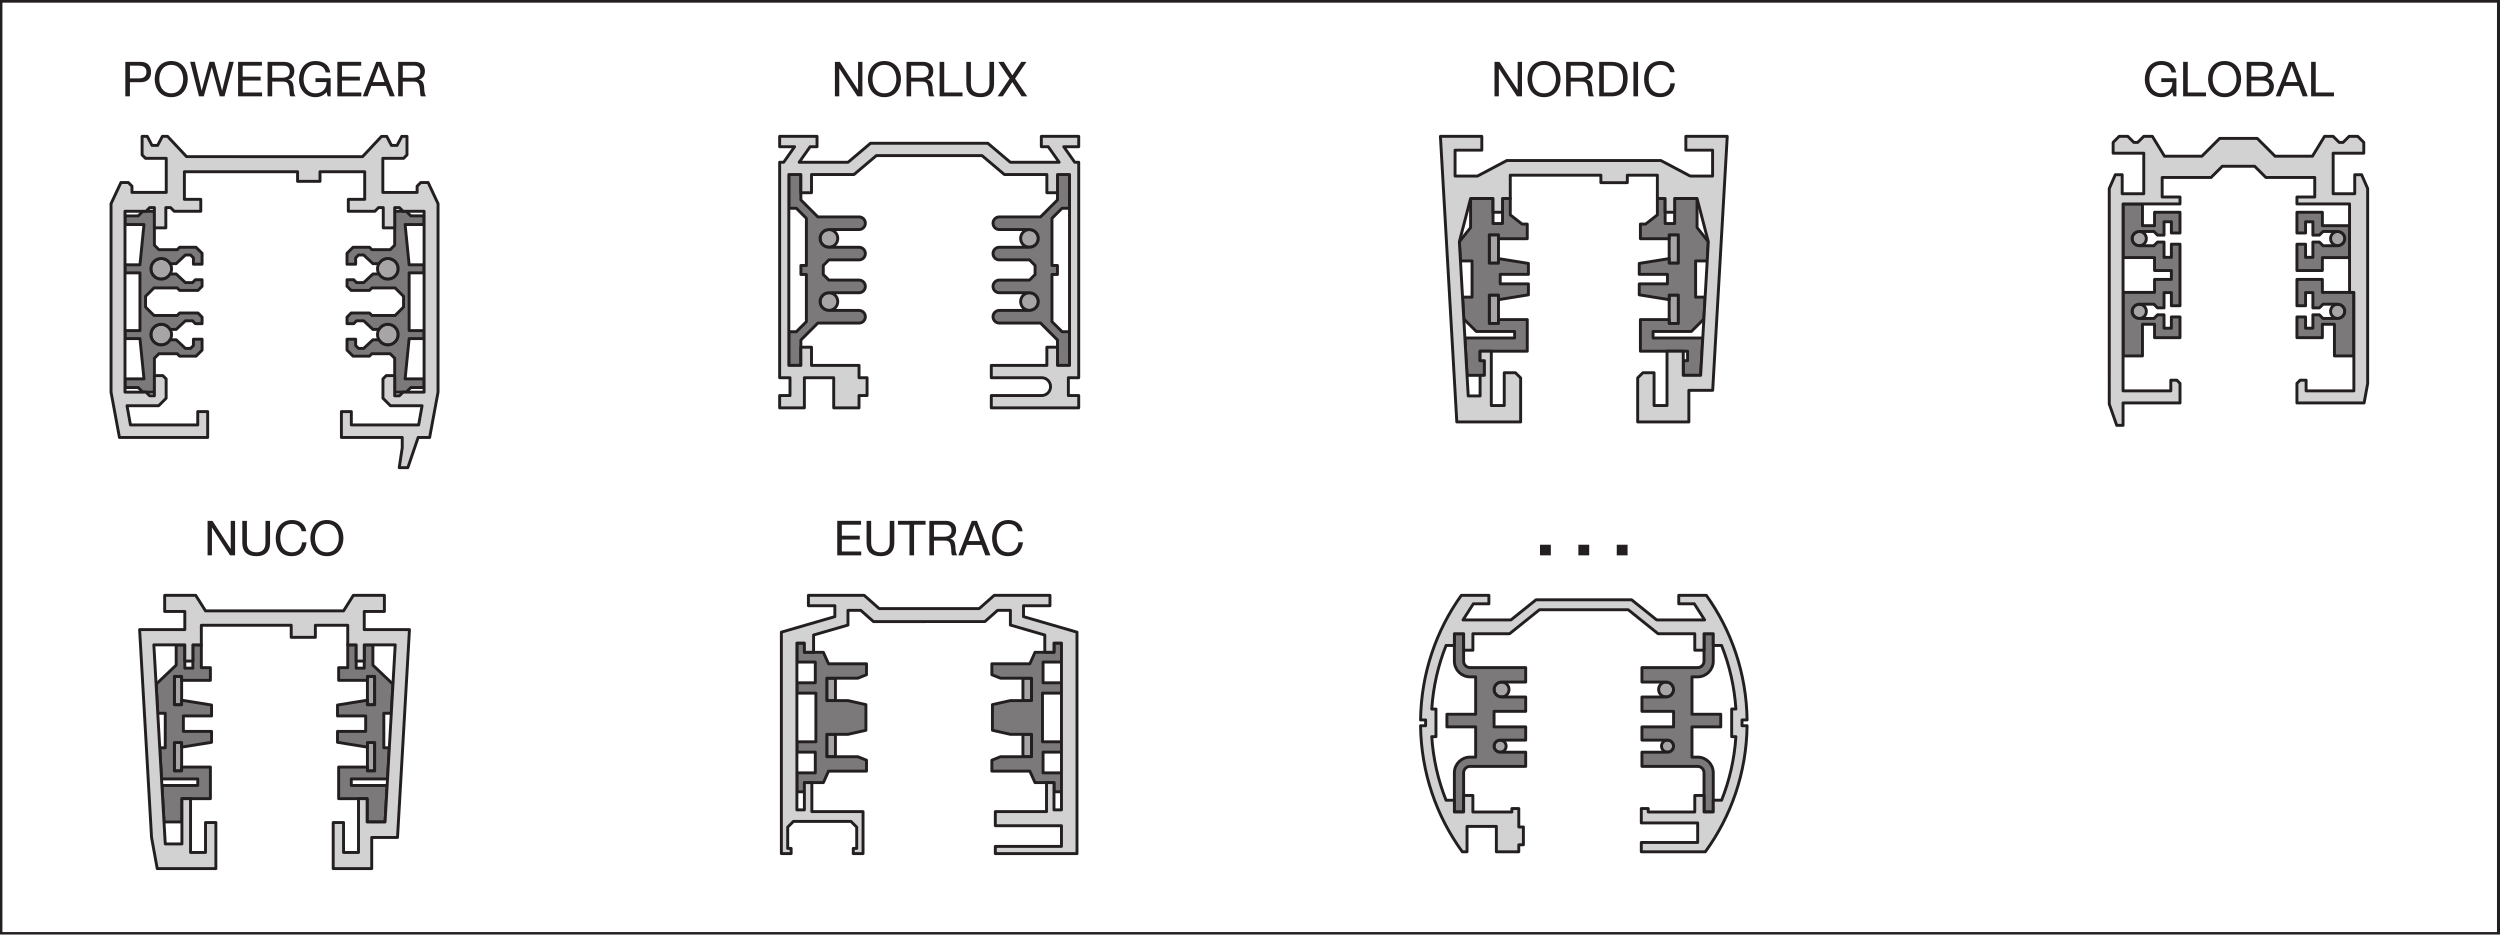 <?xml version="1.0" encoding="UTF-8" standalone="no"?>
<svg
   xmlns:dc="http://purl.org/dc/elements/1.1/"
   xmlns:cc="http://creativecommons.org/ns#"
   xmlns:rdf="http://www.w3.org/1999/02/22-rdf-syntax-ns#"
   xmlns:svg="http://www.w3.org/2000/svg"
   xmlns="http://www.w3.org/2000/svg"
   viewBox="0 0 515.667 192.76"
   height="192.76"
   width="515.667"
   xml:space="preserve"
   id="svg2"
   version="1.1"><defs
     id="defs6" /><g
     transform="matrix(1.333,0,0,-1.333,0,192.76)"
     id="g10"><g
       transform="scale(0.1)"
       id="g12"><path
         id="path14"
         style="fill:#a7a5a6;fill-opacity:1;fill-rule:nonzero;stroke:none"
         d="m 3321.24,1076.88 c 0,6.07 -4.94,11 -11.01,11 -6.09,0 -11.02,-4.93 -11.02,-11 0,-6.08 4.93,-11.02 11.02,-11.02 6.07,0 11.01,4.94 11.01,11.02" /><path
         id="path16"
         style="fill:none;stroke:#231f20;stroke-width:4.539;stroke-linecap:butt;stroke-linejoin:round;stroke-miterlimit:10;stroke-dasharray:none;stroke-opacity:1"
         d="m 3321.24,1076.88 c 0,6.07 -4.94,11 -11.01,11 -6.09,0 -11.02,-4.93 -11.02,-11 0,-6.08 4.93,-11.02 11.02,-11.02 6.07,0 11.01,4.94 11.01,11.02 z" /><path
         id="path18"
         style="fill:#a7a5a6;fill-opacity:1;fill-rule:nonzero;stroke:none"
         d="m 3321.24,964.289 c 0,-6.066 -4.94,-11.008 -11.01,-11.008 -6.09,0 -11.02,4.942 -11.02,11.008 0,6.074 4.93,11.012 11.02,11.012 6.07,0 11.01,-4.938 11.01,-11.012" /><path
         id="path20"
         style="fill:none;stroke:#231f20;stroke-width:4.539;stroke-linecap:butt;stroke-linejoin:round;stroke-miterlimit:10;stroke-dasharray:none;stroke-opacity:1"
         d="m 3321.24,964.289 c 0,-6.066 -4.94,-11.008 -11.01,-11.008 -6.09,0 -11.02,4.942 -11.02,11.008 0,6.074 4.93,11.012 11.02,11.012 6.07,0 11.01,-4.938 11.01,-11.012 z" /><path
         id="path22"
         style="fill:#a7a5a6;fill-opacity:1;fill-rule:nonzero;stroke:none"
         d="m 3606.3,1076.88 c 0,6.07 4.92,11 11,11 6.09,0 11.02,-4.93 11.02,-11 0,-6.08 -4.93,-11.02 -11.02,-11.02 -6.08,0 -11,4.94 -11,11.02" /><path
         id="path24"
         style="fill:none;stroke:#231f20;stroke-width:4.539;stroke-linecap:butt;stroke-linejoin:round;stroke-miterlimit:10;stroke-dasharray:none;stroke-opacity:1"
         d="m 3606.3,1076.88 c 0,6.07 4.92,11 11,11 6.09,0 11.02,-4.93 11.02,-11 0,-6.08 -4.93,-11.02 -11.02,-11.02 -6.08,0 -11,4.94 -11,11.02 z" /><path
         id="path26"
         style="fill:#a7a5a6;fill-opacity:1;fill-rule:nonzero;stroke:none"
         d="m 3606.3,964.289 c 0,-6.066 4.92,-11.008 11,-11.008 6.09,0 11.02,4.942 11.02,11.008 0,6.074 -4.93,11.012 -11.02,11.012 -6.08,0 -11,-4.938 -11,-11.012" /><path
         id="path28"
         style="fill:none;stroke:#231f20;stroke-width:4.539;stroke-linecap:butt;stroke-linejoin:round;stroke-miterlimit:10;stroke-dasharray:none;stroke-opacity:1"
         d="m 3606.3,964.289 c 0,-6.066 4.92,-11.008 11,-11.008 6.09,0 11.02,4.942 11.02,11.008 0,6.074 -4.93,11.012 -11.02,11.012 -6.08,0 -11,-4.938 -11,-11.012 z" /><path
         id="path30"
         style="fill:#7b7979;fill-opacity:1;fill-rule:nonzero;stroke:none"
         d="m 3593.61,1096.9 v 20.7 h -39.37 v -32.05 h 13.35 v 17.35 h 11.33 v -20.69 h 10.02 l 5.68,5.67 h 22.68 c 6.09,0 11.02,-4.93 11.02,-11 0,-6.08 -4.93,-11.02 -11.02,-11.02 h -22.68 l -5.68,5.68 h -10.02 v -23.72 h -11.33 v 20.37 h -13.35 v -40.71 h 39.37 v 20.02 h 42.05 v 49.4 h -42.05" /><path
         id="path32"
         style="fill:none;stroke:#231f20;stroke-width:4.539;stroke-linecap:butt;stroke-linejoin:round;stroke-miterlimit:10;stroke-dasharray:none;stroke-opacity:1"
         d="m 3593.61,1096.9 v 20.7 h -39.37 v -32.05 h 13.35 v 17.35 h 11.33 v -20.69 h 10.02 l 5.68,5.67 h 22.68 c 6.09,0 11.02,-4.93 11.02,-11 0,-6.08 -4.93,-11.02 -11.02,-11.02 h -22.68 l -5.68,5.68 h -10.02 v -23.72 h -11.33 v 20.37 h -13.35 v -40.71 h 39.37 v 20.02 h 42.05 v 49.4 z" /><path
         id="path34"
         style="fill:#7b7979;fill-opacity:1;fill-rule:nonzero;stroke:none"
         d="m 3373.32,972.969 h -13.36 v 20.375 h -11.35 v -23.711 h -10.03 l -5.65,5.672 h -22.7 c -6.09,0 -11.02,-4.938 -11.02,-11.008 0,-6.082 4.93,-11.024 11.02,-11.024 h 22.7 l 5.65,5.68 h 10.03 v -20.699 h 11.35 v 17.359 h 13.36 v -32.039 h -39.41 v 20.688 h -18.68 v -48.938 h -30.04 v 98.328 h 48.72 v 20.038 h 26.05 v 13.8 h -26.05 v 20.02 h -48.72 v 82.98 h 30.04 v -33.6 h 18.68 v 20.7 h 39.41 v -32.04 h -13.36 v 17.36 h -11.35 v -20.7 h -10.03 l -5.65,5.68 h -22.7 c -6.09,0 -11.02,-4.93 -11.02,-11.02 0,-6.08 4.93,-11.01 11.02,-11.01 h 22.7 l 5.65,5.68 h 10.03 v -23.71 h 11.35 v 20.37 h 13.36 v -95.231" /><path
         id="path36"
         style="fill:none;stroke:#231f20;stroke-width:4.539;stroke-linecap:butt;stroke-linejoin:round;stroke-miterlimit:10;stroke-dasharray:none;stroke-opacity:1"
         d="m 3373.32,972.969 h -13.36 v 20.375 h -11.35 v -23.711 h -10.03 l -5.65,5.672 h -22.7 c -6.09,0 -11.02,-4.938 -11.02,-11.008 0,-6.082 4.93,-11.024 11.02,-11.024 h 22.7 l 5.65,5.68 h 10.03 v -20.699 h 11.35 v 17.359 h 13.36 v -32.039 h -39.41 v 20.688 h -18.68 v -48.938 h -30.04 v 98.328 h 48.72 v 20.038 h 26.05 v 13.8 h -26.05 v 20.02 h -48.72 v 82.98 h 30.04 v -33.6 h 18.68 v 20.7 h 39.41 v -32.04 h -13.36 v 17.36 h -11.35 v -20.7 h -10.03 l -5.65,5.68 h -22.7 c -6.09,0 -11.02,-4.93 -11.02,-11.02 0,-6.08 4.93,-11.01 11.02,-11.01 h 22.7 l 5.65,5.68 h 10.03 v -23.71 h 11.35 v 20.37 h 13.36 z" /><path
         id="path38"
         style="fill:#7b7979;fill-opacity:1;fill-rule:nonzero;stroke:none"
         d="m 3554.24,972.969 h 13.35 v 20.375 h 11.33 v -23.711 h 10.02 l 5.67,5.672 h 22.69 c 6.09,0 11.02,-4.938 11.02,-11.008 0,-6.082 -4.93,-11.024 -11.02,-11.024 h -22.69 l -5.67,5.68 h -10.02 v -20.699 h -11.33 v 17.359 h -13.35 v -32.039 h 39.37 v 20.688 h 18.68 v -48.938 h 30.05 v 98.328 h -48.73 v 20.038 h -39.37 v -40.721" /><path
         id="path40"
         style="fill:none;stroke:#231f20;stroke-width:4.539;stroke-linecap:butt;stroke-linejoin:round;stroke-miterlimit:10;stroke-dasharray:none;stroke-opacity:1"
         d="m 3554.24,972.969 h 13.35 v 20.375 h 11.33 v -23.711 h 10.02 l 5.67,5.672 h 22.69 c 6.09,0 11.02,-4.938 11.02,-11.008 0,-6.082 -4.93,-11.024 -11.02,-11.024 h -22.69 l -5.67,5.68 h -10.02 v -20.699 h -11.33 v 17.359 h -13.35 v -32.039 h 39.37 v 20.688 h 18.68 v -48.938 h 30.05 v 98.328 h -48.73 v 20.038 h -39.37 z" /><path
         id="path42"
         style="fill:#d3d2d2;fill-opacity:1;fill-rule:nonzero;stroke:none"
         d="m 3492.9,1231.86 27.5,-27.49 h 57.86 l 18.69,30.7 h 13.35 l 9.35,-9.34 h 6 l 9.34,9.34 h 13.35 l 9.34,-9.34 v -16.69 h -47.38 v -62.75 h 33.38 v 29.37 h 10.67 l 9.35,-21.36 V 852.598 l -5.52,-30.032 h -103.94 v 30.254 l 4.9,4.903 h 9.31 v -16.469 h 73.89 v 152.402 h -6.68 V 1130.5 h -81.42 v 10.68 h 27.56 v 30.27 h -75.63 l -17.35,17.35 h -50.07 l -17.37,-17.35 h -75.66 v -30.27 h 27.6 v -10.68 h -88.13 V 841.254 h 73.88 v 16.469 h 9.35 l 4.9,-4.903 v -30.254 h -88.13 v -34.711 h -9.77 l -11.58,32.926 V 1154.3 l 9.35,21.36 h 10.67 v -29.37 h 33.37 v 62.75 h -47.38 v 16.69 l 9.34,9.34 h 13.35 l 9.34,-9.34 h 6.01 l 9.34,9.34 h 13.35 l 18.69,-30.7 h 57.88 l 27.52,27.49 h 58.23" /><path
         id="path44"
         style="fill:none;stroke:#231f20;stroke-width:4.539;stroke-linecap:butt;stroke-linejoin:round;stroke-miterlimit:10;stroke-dasharray:none;stroke-opacity:1"
         d="m 3492.9,1231.86 27.5,-27.49 h 57.86 l 18.69,30.7 h 13.35 l 9.35,-9.34 h 6 l 9.34,9.34 h 13.35 l 9.34,-9.34 v -16.69 h -47.38 v -62.75 h 33.38 v 29.37 h 10.67 l 9.35,-21.36 V 852.598 l -5.52,-30.032 h -103.94 v 30.254 l 4.9,4.903 h 9.31 v -16.469 h 73.89 v 152.402 h -6.68 V 1130.5 h -81.42 v 10.68 h 27.56 v 30.27 h -75.63 l -17.35,17.35 h -50.07 l -17.37,-17.35 h -75.66 v -30.27 h 27.6 v -10.68 h -88.13 V 841.254 h 73.88 v 16.469 h 9.35 l 4.9,-4.903 v -30.254 h -88.13 v -34.711 h -9.77 l -11.58,32.926 V 1154.3 l 9.35,21.36 h 10.67 v -29.37 h 33.37 v 62.75 h -47.38 v 16.69 l 9.34,9.34 h 13.35 l 9.34,-9.34 h 6.01 l 9.34,9.34 h 13.35 l 18.69,-30.7 h 57.88 l 27.52,27.49 z" /><path
         id="path46"
         style="fill:#a7a5a6;fill-opacity:1;fill-rule:nonzero;stroke:none"
         d="m 281.07,355.441 h -11.218 v 43.957 h 11.218 v -43.957" /><path
         id="path48"
         style="fill:none;stroke:#231f20;stroke-width:4.539;stroke-linecap:butt;stroke-linejoin:round;stroke-miterlimit:10;stroke-dasharray:none;stroke-opacity:1"
         d="m 281.07,355.441 h -11.218 v 43.957 h 11.218 z" /><path
         id="path50"
         style="fill:#a7a5a6;fill-opacity:1;fill-rule:nonzero;stroke:none"
         d="m 281.07,297.059 h -11.218 v -43.957 h 11.218 v 43.957" /><path
         id="path52"
         style="fill:none;stroke:#231f20;stroke-width:4.539;stroke-linecap:butt;stroke-linejoin:round;stroke-miterlimit:10;stroke-dasharray:none;stroke-opacity:1"
         d="M 281.07,297.059 H 269.852 V 253.102 H 281.07 Z" /><path
         id="path54"
         style="fill:#a7a5a6;fill-opacity:1;fill-rule:nonzero;stroke:none"
         d="m 568.531,355.441 h 11.223 v 43.957 h -11.223 v -43.957" /><path
         id="path56"
         style="fill:none;stroke:#231f20;stroke-width:4.539;stroke-linecap:butt;stroke-linejoin:round;stroke-miterlimit:10;stroke-dasharray:none;stroke-opacity:1"
         d="m 568.531,355.441 h 11.223 v 43.957 h -11.223 z" /><path
         id="path58"
         style="fill:#a7a5a6;fill-opacity:1;fill-rule:nonzero;stroke:none"
         d="m 568.531,297.059 h 11.223 v -43.957 h -11.223 v 43.957" /><path
         id="path60"
         style="fill:none;stroke:#231f20;stroke-width:4.539;stroke-linecap:butt;stroke-linejoin:round;stroke-miterlimit:10;stroke-dasharray:none;stroke-opacity:1"
         d="m 568.531,297.059 h 11.223 v -43.957 h -11.223 z" /><path
         id="path62"
         style="fill:#7b7979;fill-opacity:1;fill-rule:nonzero;stroke:none"
         d="m 272.605,448.25 v -31.398 l -31.054,-29.551 2.578,-44.93 h 11.582 v -53.402 h -8.516 l 2.754,-48.199 h 56.055 v -10.098 h -55.461 l 3.242,-56.512 h 27.727 v 36.051 h 44.051 v 48.937 H 281.07 v -6.039 h -11.218 v 43.961 h 11.218 v -7.129 l 46.289,7.481 v 16.918 h -43.613 v 23.851 h 43.613 v 16.911 l -46.289,7.48 v -7.133 h -11.218 v 43.961 h 11.218 v -6.051 h 44.493 v 19.571 h -14.032 v 35.32 h -13.105 v -36.078 h -12.453 v 36.078 h -13.368" /><path
         id="path64"
         style="fill:none;stroke:#231f20;stroke-width:4.539;stroke-linecap:butt;stroke-linejoin:round;stroke-miterlimit:10;stroke-dasharray:none;stroke-opacity:1"
         d="m 272.605,448.25 v -31.398 l -31.054,-29.551 2.578,-44.93 h 11.582 v -53.402 h -8.516 l 2.754,-48.199 h 56.055 v -10.098 h -55.461 l 3.242,-56.512 h 27.727 v 36.051 h 44.051 v 48.937 H 281.07 v -6.039 h -11.218 v 43.961 h 11.218 v -7.129 l 46.289,7.481 v 16.918 h -43.613 v 23.851 h 43.613 v 16.911 l -46.289,7.48 v -7.133 h -11.218 v 43.961 h 11.218 v -6.051 h 44.493 v 19.571 h -14.032 v 35.32 h -13.105 v -36.078 h -12.453 v 36.078 z" /><path
         id="path66"
         style="fill:#7b7979;fill-opacity:1;fill-rule:nonzero;stroke:none"
         d="m 577,448.25 v -31.398 l 31.074,-29.551 -2.578,-44.93 h -11.601 v -53.402 h 8.535 l -2.785,-48.199 h -56.043 v -10.098 h 55.457 l -3.223,-56.512 h -27.742 v 36.051 h -44.051 v 48.937 h 44.488 v -6.039 h 11.223 v 43.961 h -11.223 v -7.129 l -46.289,7.481 v 16.918 h 43.613 v 23.851 h -43.613 v 16.911 l 46.289,7.48 v -7.133 h 11.223 v 43.961 h -11.223 v -6.051 h -44.488 v 19.571 h 14.051 v 35.32 h 13.086 v -36.078 h 12.449 V 448.25 H 577" /><path
         id="path68"
         style="fill:none;stroke:#231f20;stroke-width:4.539;stroke-linecap:butt;stroke-linejoin:round;stroke-miterlimit:10;stroke-dasharray:none;stroke-opacity:1"
         d="m 577,448.25 v -31.398 l 31.074,-29.551 -2.578,-44.93 h -11.601 v -53.402 h 8.535 l -2.785,-48.199 h -56.043 v -10.098 h 55.457 l -3.223,-56.512 h -27.742 v 36.051 h -44.051 v 48.937 h 44.488 v -6.039 h 11.223 v 43.961 h -11.223 v -7.129 l -46.289,7.481 v 16.918 h 43.613 v 23.851 h -43.613 v 16.911 l 46.289,7.48 v -7.133 h 11.223 v 43.961 h -11.223 v -6.051 h -44.488 v 19.571 h 14.051 v 35.32 h 13.086 v -36.078 h 12.449 v 36.078 z" /><path
         id="path70"
         style="fill:#d3d2d2;fill-opacity:1;fill-rule:nonzero;stroke:none"
         d="m 563.629,471.801 v 28.101 h 31.164 v 24.911 H 546.734 L 531.59,500.785 H 318.016 l -15.149,24.028 h -48.054 v -24.911 h 31.16 V 471.801 H 216.031 L 234.5,150.199 243.297,102 h 90.734 v 71.289 h -16.015 v -46.301 h -23.157 v 83.223 h -13.347 v -70.02 H 255.73 L 238.043,448.25 h 47.93 v -25.121 h 12.453 v 25.121 h 13.105 v 30.289 h 139.082 v -18.687 h 37.383 v 18.687 h 50.098 V 448.25 h 13.086 v -25.121 h 12.449 v 25.121 h 47.93 L 595.836,174.16 h -27.742 v 36.051 H 554.742 V 126.988 H 531.59 v 46.301 H 515.574 V 102 h 59.629 v 48.199 h 39.902 l 18.485,321.602 h -69.961" /><path
         id="path72"
         style="fill:none;stroke:#231f20;stroke-width:4.539;stroke-linecap:butt;stroke-linejoin:round;stroke-miterlimit:10;stroke-dasharray:none;stroke-opacity:1"
         d="m 563.629,471.801 v 28.101 h 31.164 v 24.911 H 546.734 L 531.59,500.785 H 318.016 l -15.149,24.028 h -48.054 v -24.911 h 31.16 V 471.801 H 216.031 L 234.5,150.199 243.297,102 h 90.734 v 71.289 h -16.015 v -46.301 h -23.157 v 83.223 h -13.347 v -70.02 H 255.73 L 238.043,448.25 h 47.93 v -25.121 h 12.453 v 25.121 h 13.105 v 30.289 h 139.082 v -18.687 h 37.383 v 18.687 h 50.098 V 448.25 h 13.086 v -25.121 h 12.449 v 25.121 h 47.93 L 595.836,174.16 h -27.742 v 36.051 H 554.742 V 126.988 H 531.59 v 46.301 H 515.574 V 102 h 59.629 v 48.199 h 39.902 l 18.485,321.602 z" /><path
         id="path74"
         style="fill:#a7a5a6;fill-opacity:1;fill-rule:nonzero;stroke:none"
         d="m 2318.74,1038.8 h -14.22 v 43.95 h 14.22 v -43.95" /><path
         id="path76"
         style="fill:none;stroke:#231f20;stroke-width:4.539;stroke-linecap:butt;stroke-linejoin:round;stroke-miterlimit:10;stroke-dasharray:none;stroke-opacity:1"
         d="m 2318.74,1038.8 h -14.22 v 43.95 h 14.22 z" /><path
         id="path78"
         style="fill:#a7a5a6;fill-opacity:1;fill-rule:nonzero;stroke:none"
         d="m 2318.74,989.496 h -14.22 v -43.969 h 14.22 v 43.969" /><path
         id="path80"
         style="fill:none;stroke:#231f20;stroke-width:4.539;stroke-linecap:butt;stroke-linejoin:round;stroke-miterlimit:10;stroke-dasharray:none;stroke-opacity:1"
         d="m 2318.74,989.496 h -14.22 v -43.969 h 14.22 z" /><path
         id="path82"
         style="fill:#a7a5a6;fill-opacity:1;fill-rule:nonzero;stroke:none"
         d="m 2582.85,1038.8 h 14.23 v 43.95 h -14.23 v -43.95" /><path
         id="path84"
         style="fill:none;stroke:#231f20;stroke-width:4.539;stroke-linecap:butt;stroke-linejoin:round;stroke-miterlimit:10;stroke-dasharray:none;stroke-opacity:1"
         d="m 2582.85,1038.8 h 14.23 v 43.95 h -14.23 z" /><path
         id="path86"
         style="fill:#a7a5a6;fill-opacity:1;fill-rule:nonzero;stroke:none"
         d="m 2582.85,989.496 h 14.23 v -43.969 h -14.23 v 43.969" /><path
         id="path88"
         style="fill:none;stroke:#231f20;stroke-width:4.539;stroke-linecap:butt;stroke-linejoin:round;stroke-miterlimit:10;stroke-dasharray:none;stroke-opacity:1"
         d="m 2582.85,989.496 h 14.23 v -43.969 h -14.23 z" /><path
         id="path90"
         style="fill:#7b7979;fill-opacity:1;fill-rule:nonzero;stroke:none"
         d="m 2365.03,1021.53 v 16.92 l -46.29,7.46 v -7.11 h -14.22 v 43.94 h 14.22 v -6.04 h 44.51 v 22.61 h -8.01 l -18.26,14.26 v 25.36 h -12.01 v -38.72 h -14.69 v 38.72 h -34.71 v -44.99 l -17.41,-21.93 1.71,-29.67 h 17.95 v -56.067 h -14.74 l 1.97,-33.789 19.28,-19.296 h 59.34 v -10.094 h -76.94 l 3.33,-57.84 h 26.87 v 22.695 h -6.67 v 14.68 h 17.35 55.64 v 48.937 h -44.51 v -6.046 h -14.22 v 43.972 h 14.22 v -7.137 l 46.29,7.489 v 16.916 h -43.62 v 14.77 h 43.62" /><path
         id="path92"
         style="fill:none;stroke:#231f20;stroke-width:4.539;stroke-linecap:butt;stroke-linejoin:round;stroke-miterlimit:10;stroke-dasharray:none;stroke-opacity:1"
         d="m 2365.03,1021.53 v 16.92 l -46.29,7.46 v -7.11 h -14.22 v 43.94 h 14.22 v -6.04 h 44.51 v 22.61 h -8.01 l -18.26,14.26 v 25.36 h -12.01 v -38.72 h -14.69 v 38.72 h -34.71 v -44.99 l -17.41,-21.93 1.71,-29.67 h 17.95 v -56.067 h -14.74 l 1.97,-33.789 19.28,-19.296 h 59.34 v -10.094 h -76.94 l 3.33,-57.84 h 26.87 v 22.695 h -6.67 v 14.68 h 17.35 55.64 v 48.937 h -44.51 v -6.046 h -14.22 v 43.972 h 14.22 v -7.137 l 46.29,7.489 v 16.916 h -43.62 v 14.77 z" /><path
         id="path94"
         style="fill:#7b7979;fill-opacity:1;fill-rule:nonzero;stroke:none"
         d="m 2536.55,1021.53 v 16.92 l 46.3,7.46 v -7.11 h 14.23 v 43.94 h -14.23 v -6.04 h -44.51 v 22.61 h 8.01 l 18.25,14.26 v 25.36 h 12.02 v -38.72 h 14.68 v 38.72 h 34.7 v -44.99 l 17.42,-21.93 -1.7,-29.67 h -17.94 v -56.067 h 14.72 l -1.93,-33.789 -19.32,-19.296 h -59.33 v -10.094 h 76.95 l -3.33,-57.84 h -26.89 v 22.695 h 6.68 v 14.68 h -72.99 v 48.937 h 44.51 v -6.046 h 14.23 v 43.972 h -14.23 v -7.137 l -46.3,7.489 v 16.916 h 43.63 v 14.77 h -43.63" /><path
         id="path96"
         style="fill:none;stroke:#231f20;stroke-width:4.539;stroke-linecap:butt;stroke-linejoin:round;stroke-miterlimit:10;stroke-dasharray:none;stroke-opacity:1"
         d="m 2536.55,1021.53 v 16.92 l 46.3,7.46 v -7.11 h 14.23 v 43.94 h -14.23 v -6.04 h -44.51 v 22.61 h 8.01 l 18.25,14.26 v 25.36 h 12.02 v -38.72 h 14.68 v 38.72 h 34.7 v -44.99 l 17.42,-21.93 -1.7,-29.67 h -17.94 v -56.067 h 14.72 l -1.93,-33.789 -19.32,-19.296 h -59.33 v -10.094 h 76.95 l -3.33,-57.84 h -26.89 v 22.695 h 6.68 v 14.68 h -72.99 v 48.937 h 44.51 v -6.046 h 14.23 v 43.972 h -14.23 v -7.137 l -46.3,7.489 v 16.916 h 43.63 v 14.77 z" /><path
         id="path98"
         style="fill:#d3d2d2;fill-opacity:1;fill-rule:nonzero;stroke:none"
         d="m 2542.14,869.258 -8.01,-8.008 v -68.09 h 79.2 v 48.938 h 36.85 l 22.55,392.962 h -64.08 v -21.36 h 41.39 v -40.04 h -34.71 l -45.39,24.02 h -238.3 l -45.39,-24.02 h -34.71 v 40.04 h 41.39 v 21.36 h -64.08 l 25.37,-441.9 h 98.79 v 68.09 l -8.02,8.008 h -17.36 v -50.731 h -20.02 v 84.102 h -17.35 v -14.68 h 6.67 v -22.695 h -6.67 v -31.871 h -18.37 l -13.73,238.617 17.41,66.93 h 34.71 v -21.36 h 14.69 v 21.36 h 12.01 V 1175 h 140.19 v -11.57 h 40.94 V 1175 h 46.49 v -36.07 h 12.02 v -21.36 h 14.68 v 21.36 h 34.71 l 17.41,-66.93 -11.88,-206.746 h -26.89 v 37.375 h -25.13 v -84.102 h -20.02 v 50.731 h -17.36" /><path
         id="path100"
         style="fill:none;stroke:#231f20;stroke-width:4.539;stroke-linecap:butt;stroke-linejoin:round;stroke-miterlimit:10;stroke-dasharray:none;stroke-opacity:1"
         d="m 2542.14,869.258 -8.01,-8.008 v -68.09 h 79.2 v 48.938 h 36.85 l 22.55,392.962 h -64.08 v -21.36 h 41.39 v -40.04 h -34.71 l -45.39,24.02 h -238.3 l -45.39,-24.02 h -34.71 v 40.04 h 41.39 v 21.36 h -64.08 l 25.37,-441.9 h 98.79 v 68.09 l -8.02,8.008 h -17.36 v -50.731 h -20.02 v 84.102 h -17.35 v -14.68 h 6.67 v -22.695 h -6.67 v -31.871 h -18.37 l -13.73,238.617 17.41,66.93 h 34.71 v -21.36 h 14.69 v 21.36 h 12.01 V 1175 h 140.19 v -11.57 h 40.94 V 1175 h 46.49 v -36.07 h 12.02 v -21.36 h 14.68 v 21.36 h 34.71 l 17.41,-66.93 -11.88,-206.746 h -26.89 v 37.375 h -25.13 v -84.102 h -20.02 v 50.731 z" /><path
         id="path102"
         style="fill:#a7a5a6;fill-opacity:1;fill-rule:nonzero;stroke:none"
         d="m 2335.03,379.141 c 0,6.379 -5.21,11.57 -11.57,11.57 -6.39,0 -11.57,-5.191 -11.57,-11.57 0,-6.391 5.18,-11.571 11.57,-11.571 6.36,0 11.57,5.18 11.57,11.571" /><path
         id="path104"
         style="fill:none;stroke:#231f20;stroke-width:4.539;stroke-linecap:butt;stroke-linejoin:round;stroke-miterlimit:10;stroke-dasharray:none;stroke-opacity:1"
         d="m 2335.03,379.141 c 0,6.379 -5.21,11.57 -11.57,11.57 -6.39,0 -11.57,-5.191 -11.57,-11.57 0,-6.391 5.18,-11.571 11.57,-11.571 6.36,0 11.57,5.18 11.57,11.571 z" /><path
         id="path106"
         style="fill:#a7a5a6;fill-opacity:1;fill-rule:nonzero;stroke:none"
         d="m 2330.58,291.48 c 0,5.141 -4.2,9.34 -9.34,9.34 -5.18,0 -9.35,-4.199 -9.35,-9.34 0,-5.179 4.17,-9.351 9.35,-9.351 5.14,0 9.34,4.172 9.34,9.351" /><path
         id="path108"
         style="fill:none;stroke:#231f20;stroke-width:4.539;stroke-linecap:butt;stroke-linejoin:round;stroke-miterlimit:10;stroke-dasharray:none;stroke-opacity:1"
         d="m 2330.58,291.48 c 0,5.141 -4.2,9.34 -9.34,9.34 -5.18,0 -9.35,-4.199 -9.35,-9.34 0,-5.179 4.17,-9.351 9.35,-9.351 5.14,0 9.34,4.172 9.34,9.351 z" /><path
         id="path110"
         style="fill:#a7a5a6;fill-opacity:1;fill-rule:nonzero;stroke:none"
         d="m 2566.55,379.141 c 0,6.379 5.21,11.57 11.56,11.57 6.41,0 11.57,-5.191 11.57,-11.57 0,-6.391 -5.16,-11.571 -11.57,-11.571 -6.35,0 -11.56,5.18 -11.56,11.571" /><path
         id="path112"
         style="fill:none;stroke:#231f20;stroke-width:4.539;stroke-linecap:butt;stroke-linejoin:round;stroke-miterlimit:10;stroke-dasharray:none;stroke-opacity:1"
         d="m 2566.55,379.141 c 0,6.379 5.21,11.57 11.56,11.57 6.41,0 11.57,-5.191 11.57,-11.57 0,-6.391 -5.16,-11.571 -11.57,-11.571 -6.35,0 -11.56,5.18 -11.56,11.571 z" /><path
         id="path114"
         style="fill:#a7a5a6;fill-opacity:1;fill-rule:nonzero;stroke:none"
         d="m 2570.99,291.48 c 0,5.141 4.19,9.34 9.35,9.34 5.18,0 9.34,-4.199 9.34,-9.34 0,-5.179 -4.16,-9.351 -9.34,-9.351 -5.16,0 -9.35,4.172 -9.35,9.351" /><path
         id="path116"
         style="fill:none;stroke:#231f20;stroke-width:4.539;stroke-linecap:butt;stroke-linejoin:round;stroke-miterlimit:10;stroke-dasharray:none;stroke-opacity:1"
         d="m 2570.99,291.48 c 0,5.141 4.19,9.34 9.35,9.34 5.18,0 9.34,-4.199 9.34,-9.34 0,-5.179 -4.16,-9.351 -9.34,-9.351 -5.16,0 -9.35,4.172 -9.35,9.351 z" /><path
         id="path118"
         style="fill:#7b7979;fill-opacity:1;fill-rule:nonzero;stroke:none"
         d="m 2321.24,282.129 c -5.18,0 -9.35,4.172 -9.35,9.351 0,5.141 4.17,9.34 9.35,9.34 h 39.6 v 20.461 h -48.95 v 24.039 h 48.95 v 22.25 h -37.38 c -6.39,0 -11.57,5.168 -11.57,11.571 0,6.371 5.18,11.558 11.57,11.558 h 37.38 v 22.34 h -86.08 c -5.49,0 -9.95,4.473 -9.95,9.949 v 42.473 h -14.32 v -42.473 c 0,-13.418 10.86,-24.277 24.27,-24.277 h 8.66 v -57.84 h -44.49 v -19.59 h 44.49 V 274.5 h -8.66 c -13.41,0 -24.27,-10.871 -24.27,-24.289 v -60.609 h 14.32 v 60.609 c 0,5.508 4.46,9.969 9.95,9.969 h 86.08 v 21.949 h -39.6" /><path
         id="path120"
         style="fill:none;stroke:#231f20;stroke-width:4.539;stroke-linecap:butt;stroke-linejoin:round;stroke-miterlimit:10;stroke-dasharray:none;stroke-opacity:1"
         d="m 2321.24,282.129 c -5.18,0 -9.35,4.172 -9.35,9.351 0,5.141 4.17,9.34 9.35,9.34 h 39.6 v 20.461 h -48.95 v 24.039 h 48.95 v 22.25 h -37.38 c -6.39,0 -11.57,5.168 -11.57,11.571 0,6.371 5.18,11.558 11.57,11.558 h 37.38 v 22.34 h -86.08 c -5.49,0 -9.95,4.473 -9.95,9.949 v 42.473 h -14.32 v -42.473 c 0,-13.418 10.86,-24.277 24.27,-24.277 h 8.66 v -57.84 h -44.49 v -19.59 h 44.49 V 274.5 h -8.66 c -13.41,0 -24.27,-10.871 -24.27,-24.289 v -60.609 h 14.32 v 60.609 c 0,5.508 4.46,9.969 9.95,9.969 h 86.08 v 21.949 z" /><path
         id="path122"
         style="fill:#7b7979;fill-opacity:1;fill-rule:nonzero;stroke:none"
         d="m 2580.34,282.129 c 5.18,0 9.34,4.172 9.34,9.351 0,5.141 -4.16,9.34 -9.34,9.34 h -39.62 v 20.461 h 48.96 v 24.039 h -48.96 v 22.25 h 37.39 c 6.41,0 11.57,5.168 11.57,11.571 0,6.371 -5.16,11.558 -11.57,11.558 h -37.39 v 22.34 h 86.1 c 5.51,0 9.95,4.473 9.95,9.949 v 42.473 h 14.32 v -42.473 c 0,-13.418 -10.86,-24.277 -24.27,-24.277 h -8.67 v -57.84 h 44.5 v -19.59 h -44.5 V 274.5 h 8.67 c 13.41,0 24.27,-10.871 24.27,-24.289 v -60.609 h -14.32 v 60.609 c 0,5.508 -4.44,9.969 -9.95,9.969 h -86.1 v 21.949 h 39.62" /><path
         id="path124"
         style="fill:none;stroke:#231f20;stroke-width:4.539;stroke-linecap:butt;stroke-linejoin:round;stroke-miterlimit:10;stroke-dasharray:none;stroke-opacity:1"
         d="m 2580.34,282.129 c 5.18,0 9.34,4.172 9.34,9.351 0,5.141 -4.16,9.34 -9.34,9.34 h -39.62 v 20.461 h 48.96 v 24.039 h -48.96 v 22.25 h 37.39 c 6.41,0 11.57,5.168 11.57,11.571 0,6.371 -5.16,11.558 -11.57,11.558 h -37.39 v 22.34 h 86.1 c 5.51,0 9.95,4.473 9.95,9.949 v 42.473 h 14.32 v -42.473 c 0,-13.418 -10.86,-24.277 -24.27,-24.277 h -8.67 v -57.84 h 44.5 v -19.59 h -44.5 V 274.5 h 8.67 c 13.41,0 24.27,-10.871 24.27,-24.289 v -60.609 h -14.32 v 60.609 c 0,5.508 -4.44,9.969 -9.95,9.969 h -86.1 v 21.949 z" /><path
         id="path126"
         style="fill:#d3d2d2;fill-opacity:1;fill-rule:nonzero;stroke:none"
         d="m 2524.7,517.973 38.81,-31.153 h 74.23 l -16.01,24.926 h -24.04 v 13.07 h 42.7 c 38.95,-54.457 62.09,-120.964 63.03,-192.816 h -7.85 v -8.941 h 7.85 c -0.96,-72.809 -24.69,-140.161 -64.6,-195.028 h -99.1 v 14.367 h 87.23 v 30.262 h -87.23 v 22.25 h 10.69 v -5.308 h 72.05 v 25.558 h 14.31 v -25.558 h 14.32 v 18.187 h 12.86 c 12.28,30.742 19.88,63.82 22.15,98.371 h -6.54 v 42.738 h 6.54 c -2.27,34.543 -9.87,67.622 -22.15,98.372 h -12.86 v 18.187 h -14.32 v -25.559 h -14.31 v 25.559 h -56.8 l -46.14,37.051 h -137.46 l -46.13,-37.051 h -56.81 v -25.559 h -14.31 v 25.559 h -14.32 V 447.27 h -12.86 c -12.29,-30.75 -19.89,-63.829 -22.15,-98.372 H 2222 V 306.16 h -6.52 c 2.26,-34.551 9.86,-67.629 22.15,-98.371 h 12.86 v -18.187 h 14.32 v 25.558 h 14.31 v -25.558 h 60.36 v 5.308 h 10.68 v -28.488 h 7.12 v -27.594 h -7.12 v -10.797 h -34.71 v 39.289 h -45.38 v -39.289 h -7.3 c -39.93,54.867 -63.64,122.219 -64.61,195.028 h 7.82 V 332 h -7.82 c 0.95,71.852 24.07,138.359 63.05,192.816 h 42.67 v -13.07 h -24.03 l -16.01,-24.926 h 74.22 l 38.8,31.153 h 147.84" /><path
         id="path128"
         style="fill:none;stroke:#231f20;stroke-width:4.539;stroke-linecap:butt;stroke-linejoin:round;stroke-miterlimit:10;stroke-dasharray:none;stroke-opacity:1"
         d="m 2524.7,517.973 38.81,-31.153 h 74.23 l -16.01,24.926 h -24.04 v 13.07 h 42.7 c 38.95,-54.457 62.09,-120.964 63.03,-192.816 h -7.85 v -8.941 h 7.85 c -0.96,-72.809 -24.69,-140.161 -64.6,-195.028 h -99.1 v 14.367 h 87.23 v 30.262 h -87.23 v 22.25 h 10.69 v -5.308 h 72.05 v 25.558 h 14.31 v -25.558 h 14.32 v 18.187 h 12.86 c 12.28,30.742 19.88,63.82 22.15,98.371 h -6.54 v 42.738 h 6.54 c -2.27,34.543 -9.87,67.622 -22.15,98.372 h -12.86 v 18.187 h -14.32 v -25.559 h -14.31 v 25.559 h -56.8 l -46.14,37.051 h -137.46 l -46.13,-37.051 h -56.81 v -25.559 h -14.31 v 25.559 h -14.32 V 447.27 h -12.86 c -12.29,-30.75 -19.89,-63.829 -22.15,-98.372 H 2222 V 306.16 h -6.52 c 2.26,-34.551 9.86,-67.629 22.15,-98.371 h 12.86 v -18.187 h 14.32 v 25.558 h 14.31 v -25.558 h 60.36 v 5.308 h 10.68 v -28.488 h 7.12 v -27.594 h -7.12 v -10.797 h -34.71 v 39.289 h -45.38 v -39.289 h -7.3 c -39.93,54.867 -63.64,122.219 -64.61,195.028 h 7.82 V 332 h -7.82 c 0.95,71.852 24.07,138.359 63.05,192.816 h 42.67 v -13.07 h -24.03 l -16.01,-24.926 h 74.22 l 38.8,31.153 z" /><path
         id="path130"
         style="fill:#a7a5a6;fill-opacity:1;fill-rule:nonzero;stroke:none"
         d="m 1296.33,1077.16 c 0,7.57 -6.12,13.67 -13.69,13.67 -7.55,0 -13.69,-6.1 -13.69,-13.67 0,-7.55 6.14,-13.68 13.69,-13.68 7.57,0 13.69,6.13 13.69,13.68" /><path
         id="path132"
         style="fill:none;stroke:#231f20;stroke-width:4.539;stroke-linecap:butt;stroke-linejoin:round;stroke-miterlimit:10;stroke-dasharray:none;stroke-opacity:1"
         d="m 1296.33,1077.16 c 0,7.57 -6.12,13.67 -13.69,13.67 -7.55,0 -13.69,-6.1 -13.69,-13.67 0,-7.55 6.14,-13.68 13.69,-13.68 7.57,0 13.69,6.13 13.69,13.68 z" /><path
         id="path134"
         style="fill:#a7a5a6;fill-opacity:1;fill-rule:nonzero;stroke:none"
         d="m 1296.33,979.41 c 0,-7.57 -6.12,-13.68 -13.69,-13.68 -7.55,0 -13.69,6.11 -13.69,13.68 0,7.551 6.14,13.684 13.69,13.684 7.57,0 13.69,-6.133 13.69,-13.684" /><path
         id="path136"
         style="fill:none;stroke:#231f20;stroke-width:4.539;stroke-linecap:butt;stroke-linejoin:round;stroke-miterlimit:10;stroke-dasharray:none;stroke-opacity:1"
         d="m 1296.33,979.41 c 0,-7.57 -6.12,-13.68 -13.69,-13.68 -7.55,0 -13.69,6.11 -13.69,13.68 0,7.551 6.14,13.684 13.69,13.684 7.57,0 13.69,-6.133 13.69,-13.684 z" /><path
         id="path138"
         style="fill:#a7a5a6;fill-opacity:1;fill-rule:nonzero;stroke:none"
         d="m 1579.29,1077.16 c 0,7.57 6.11,13.67 13.69,13.67 7.54,0 13.69,-6.1 13.69,-13.67 0,-7.55 -6.15,-13.68 -13.69,-13.68 -7.58,0 -13.69,6.13 -13.69,13.68" /><path
         id="path140"
         style="fill:none;stroke:#231f20;stroke-width:4.539;stroke-linecap:butt;stroke-linejoin:round;stroke-miterlimit:10;stroke-dasharray:none;stroke-opacity:1"
         d="m 1579.29,1077.16 c 0,7.57 6.11,13.67 13.69,13.67 7.54,0 13.69,-6.1 13.69,-13.67 0,-7.55 -6.15,-13.68 -13.69,-13.68 -7.58,0 -13.69,6.13 -13.69,13.68 z" /><path
         id="path142"
         style="fill:#a7a5a6;fill-opacity:1;fill-rule:nonzero;stroke:none"
         d="m 1579.29,979.41 c 0,-7.57 6.11,-13.68 13.69,-13.68 7.54,0 13.69,6.11 13.69,13.68 0,7.551 -6.15,13.684 -13.69,13.684 -7.58,0 -13.69,-6.133 -13.69,-13.684" /><path
         id="path144"
         style="fill:none;stroke:#231f20;stroke-width:4.539;stroke-linecap:butt;stroke-linejoin:round;stroke-miterlimit:10;stroke-dasharray:none;stroke-opacity:1"
         d="m 1579.29,979.41 c 0,-7.57 6.11,-13.68 13.69,-13.68 7.54,0 13.69,6.11 13.69,13.68 0,7.551 -6.15,13.684 -13.69,13.684 -7.58,0 -13.69,-6.133 -13.69,-13.684 z" /><path
         id="path146"
         style="fill:#7b7979;fill-opacity:1;fill-rule:nonzero;stroke:none"
         d="m 1282.6,1043.91 h 46.64 c 5.4,0 9.78,4.4 9.78,9.8 0,5.42 -4.38,9.78 -9.78,9.78 h -46.6 c -7.57,0 -13.69,6.11 -13.69,13.67 0,7.57 6.12,13.68 13.69,13.68 h 46.6 c 5.4,0 9.78,4.37 9.78,9.8 0,5.42 -4.38,9.8 -9.78,9.8 h -63.72 l -26.27,26.28 v 39.26 h -18.61 v -52.19 h 11.58 l 15.58,-15.57 v -72.97 h -8.47 v -13.93 h 8.47 v -72.961 l -15.58,-15.562 h -11.58 v -52.149 h 18.61 v 39.239 l 26.27,26.258 h 63.72 c 5.4,0 9.78,4.382 9.78,9.785 0,5.425 -4.38,9.8 -9.78,9.8 h -46.6 c -7.57,0 -13.69,6.114 -13.69,13.68 0,7.555 6.12,13.664 13.69,13.664 h 46.6 c 5.4,0 9.78,4.375 9.78,9.806 0,5.4 -4.38,9.78 -9.78,9.78 h -46.64 l -8.67,8.66 v 13.93 l 8.67,8.66" /><path
         id="path148"
         style="fill:none;stroke:#231f20;stroke-width:4.539;stroke-linecap:butt;stroke-linejoin:round;stroke-miterlimit:10;stroke-dasharray:none;stroke-opacity:1"
         d="m 1282.6,1043.91 h 46.64 c 5.4,0 9.78,4.4 9.78,9.8 0,5.42 -4.38,9.78 -9.78,9.78 h -46.6 c -7.57,0 -13.69,6.11 -13.69,13.67 0,7.57 6.12,13.68 13.69,13.68 h 46.6 c 5.4,0 9.78,4.37 9.78,9.8 0,5.42 -4.38,9.8 -9.78,9.8 h -63.72 l -26.27,26.28 v 39.26 h -18.61 v -52.19 h 11.58 l 15.58,-15.57 v -72.97 h -8.47 v -13.93 h 8.47 v -72.961 l -15.58,-15.562 h -11.58 v -52.149 h 18.61 v 39.239 l 26.27,26.258 h 63.72 c 5.4,0 9.78,4.382 9.78,9.785 0,5.425 -4.38,9.8 -9.78,9.8 h -46.6 c -7.57,0 -13.69,6.114 -13.69,13.68 0,7.555 6.12,13.664 13.69,13.664 h 46.6 c 5.4,0 9.78,4.375 9.78,9.806 0,5.4 -4.38,9.78 -9.78,9.78 h -46.64 l -8.67,8.66 v 13.93 z" /><path
         id="path150"
         style="fill:#7b7979;fill-opacity:1;fill-rule:nonzero;stroke:none"
         d="m 1593.02,1043.91 h -46.65 c -5.4,0 -9.77,4.4 -9.77,9.8 0,5.42 4.37,9.78 9.77,9.78 h 46.61 c 7.56,0 13.69,6.11 13.69,13.67 0,7.57 -6.13,13.68 -13.69,13.68 h -46.61 c -5.4,0 -9.77,4.37 -9.77,9.8 0,5.42 4.37,9.8 9.77,9.8 h 63.73 l 26.26,26.28 v 39.26 h 18.61 v -52.19 h -11.57 l -15.59,-15.57 v -72.97 h 8.47 v -13.93 h -8.47 v -72.961 l 15.59,-15.562 h 11.57 v -52.149 h -18.61 v 39.239 l -26.26,26.258 h -63.73 c -5.4,0 -9.77,4.382 -9.77,9.785 0,5.425 4.37,9.8 9.77,9.8 h 46.61 c 7.56,0 13.69,6.114 13.69,13.68 0,7.555 -6.13,13.664 -13.69,13.664 h -46.61 c -5.4,0 -9.77,4.375 -9.77,9.806 0,5.4 4.37,9.78 9.77,9.78 h 46.65 l 8.66,8.66 v 13.93 l -8.66,8.66" /><path
         id="path152"
         style="fill:none;stroke:#231f20;stroke-width:4.539;stroke-linecap:butt;stroke-linejoin:round;stroke-miterlimit:10;stroke-dasharray:none;stroke-opacity:1"
         d="m 1593.02,1043.91 h -46.65 c -5.4,0 -9.77,4.4 -9.77,9.8 0,5.42 4.37,9.78 9.77,9.78 h 46.61 c 7.56,0 13.69,6.11 13.69,13.67 0,7.57 -6.13,13.68 -13.69,13.68 h -46.61 c -5.4,0 -9.77,4.37 -9.77,9.8 0,5.42 4.37,9.8 9.77,9.8 h 63.73 l 26.26,26.28 v 39.26 h 18.61 v -52.19 h -11.57 l -15.59,-15.57 v -72.97 h 8.47 v -13.93 h -8.47 v -72.961 l 15.59,-15.562 h 11.57 v -52.149 h -18.61 v 39.239 l -26.26,26.258 h -63.73 c -5.4,0 -9.77,4.382 -9.77,9.785 0,5.425 4.37,9.8 9.77,9.8 h 46.61 c 7.56,0 13.69,6.114 13.69,13.68 0,7.555 -6.13,13.664 -13.69,13.664 h -46.61 c -5.4,0 -9.77,4.375 -9.77,9.806 0,5.4 4.37,9.78 9.77,9.78 h 46.65 l 8.66,8.66 v 13.93 z" /><path
         id="path154"
         style="fill:#d3d2d2;fill-opacity:1;fill-rule:nonzero;stroke:none"
         d="m 1528.58,1224.38 34.72,-29.37 h 75.65 l -16.92,24.03 h -10.68 v 16.02 h 57.85 v -16.02 h -23.14 l 16.92,-24.03 h 6.22 V 861.602 h -16.03 v -27.598 h 16.03 v -19.043 h -135.28 v 19.043 h 77.87 c 7.64,0 13.81,6.172 13.81,13.789 0,7.637 -6.17,13.809 -13.81,13.809 h -77.87 v 19.043 h 85.99 v 28.117 h 16.45 v -28.117 h 18.61 v 295.335 h -18.61 v -28.13 h -16.45 v 28.13 h -65.69 l -34.71,29.36 h -163.4 l -34.72,-29.36 h -65.68 v -28.13 h -16.46 v 28.13 h -18.61 V 880.645 h 18.61 v 28.117 h 16.46 v -28.117 h 73.53 v -19.043 h 12.45 v -27.598 h -12.45 v -19.043 h -39.17 v 46.641 h -45.39 v -46.641 h -38.26 v 19.043 h 16.02 v 27.598 h -16.02 v 333.408 h 6.21 l 16.92,24.03 h -23.13 v 16.02 h 57.85 v -16.02 h -10.69 l -16.91,-24.03 h 75.65 l 34.71,29.37 h 181.55" /><path
         id="path156"
         style="fill:none;stroke:#231f20;stroke-width:4.539;stroke-linecap:butt;stroke-linejoin:round;stroke-miterlimit:10;stroke-dasharray:none;stroke-opacity:1"
         d="m 1528.58,1224.38 34.72,-29.37 h 75.65 l -16.92,24.03 h -10.68 v 16.02 h 57.85 v -16.02 h -23.14 l 16.92,-24.03 h 6.22 V 861.602 h -16.03 v -27.598 h 16.03 v -19.043 h -135.28 v 19.043 h 77.87 c 7.64,0 13.81,6.172 13.81,13.789 0,7.637 -6.17,13.809 -13.81,13.809 h -77.87 v 19.043 h 85.99 v 28.117 h 16.45 v -28.117 h 18.61 v 295.335 h -18.61 v -28.13 h -16.45 v 28.13 h -65.69 l -34.71,29.36 h -163.4 l -34.72,-29.36 h -65.68 v -28.13 h -16.46 v 28.13 h -18.61 V 880.645 h 18.61 v 28.117 h 16.46 v -28.117 h 73.53 v -19.043 h 12.45 v -27.598 h -12.45 v -19.043 h -39.17 v 46.641 h -45.39 v -46.641 h -38.26 v 19.043 h 16.02 v 27.598 h -16.02 v 333.408 h 6.21 l 16.92,24.03 h -23.13 v 16.02 h 57.85 v -16.02 h -10.69 l -16.91,-24.03 h 75.65 l 34.71,29.37 z" /><path
         id="path158"
         style="fill:#a7a5a6;fill-opacity:1;fill-rule:nonzero;stroke:none"
         d="m 1292.74,361.941 h -13.35 v 34.707 h 13.35 v -34.707" /><path
         id="path160"
         style="fill:none;stroke:#231f20;stroke-width:4.539;stroke-linecap:butt;stroke-linejoin:round;stroke-miterlimit:10;stroke-dasharray:none;stroke-opacity:1"
         d="m 1292.74,361.941 h -13.35 v 34.707 h 13.35 z" /><path
         id="path162"
         style="fill:#a7a5a6;fill-opacity:1;fill-rule:nonzero;stroke:none"
         d="m 1292.74,309.801 h -13.35 V 275.09 h 13.35 v 34.711" /><path
         id="path164"
         style="fill:none;stroke:#231f20;stroke-width:4.539;stroke-linecap:butt;stroke-linejoin:round;stroke-miterlimit:10;stroke-dasharray:none;stroke-opacity:1"
         d="m 1292.74,309.801 h -13.35 V 275.09 h 13.35 z" /><path
         id="path166"
         style="fill:#a7a5a6;fill-opacity:1;fill-rule:nonzero;stroke:none"
         d="m 1582.86,361.941 h 13.35 v 34.707 h -13.35 v -34.707" /><path
         id="path168"
         style="fill:none;stroke:#231f20;stroke-width:4.539;stroke-linecap:butt;stroke-linejoin:round;stroke-miterlimit:10;stroke-dasharray:none;stroke-opacity:1"
         d="m 1582.86,361.941 h 13.35 v 34.707 h -13.35 z" /><path
         id="path170"
         style="fill:#a7a5a6;fill-opacity:1;fill-rule:nonzero;stroke:none"
         d="m 1582.86,309.801 h 13.35 V 275.09 h -13.35 v 34.711" /><path
         id="path172"
         style="fill:none;stroke:#231f20;stroke-width:4.539;stroke-linecap:butt;stroke-linejoin:round;stroke-miterlimit:10;stroke-dasharray:none;stroke-opacity:1"
         d="m 1582.86,309.801 h 13.35 V 275.09 h -13.35 z" /><path
         id="path174"
         style="fill:#7b7979;fill-opacity:1;fill-rule:nonzero;stroke:none"
         d="m 1262.48,298.238 h -29.38 v -16.019 h 28.49 V 250.18 h -28.49 v -29.371 h 11.59 v 14.242 h 29.36 l 8.02,17.801 h 58.73 v 16.898 l -13.35,5.352 h -48.06 v 34.699 h 32.93 l 27.59,6.23 v 39.688 l -27.59,6.222 h -32.93 v 34.707 h 48.06 l 13.35,5.34 v 16.91 h -58.73 l -8.02,17.801 h -29.36 v 14.239 H 1233.1 V 421.57 h 28.49 v -32.039 h -28.49 v -16.019 h 29.38 v -75.274" /><path
         id="path176"
         style="fill:none;stroke:#231f20;stroke-width:4.539;stroke-linecap:butt;stroke-linejoin:round;stroke-miterlimit:10;stroke-dasharray:none;stroke-opacity:1"
         d="m 1262.48,298.238 h -29.38 v -16.019 h 28.49 V 250.18 h -28.49 v -29.371 h 11.59 v 14.242 h 29.36 l 8.02,17.801 h 58.73 v 16.898 l -13.35,5.352 h -48.06 v 34.699 h 32.93 l 27.59,6.23 v 39.688 l -27.59,6.222 h -32.93 v 34.707 h 48.06 l 13.35,5.34 v 16.91 h -58.73 l -8.02,17.801 h -29.36 v 14.239 H 1233.1 V 421.57 h 28.49 v -32.039 h -28.49 v -16.019 h 29.38 z" /><path
         id="path178"
         style="fill:#7b7979;fill-opacity:1;fill-rule:nonzero;stroke:none"
         d="m 1613.12,298.238 h 29.38 v -16.019 h -28.48 V 250.18 h 28.48 v -29.371 h -11.58 v 14.242 h -29.37 l -8.01,17.801 h -58.74 v 16.898 l 13.35,5.352 h 48.06 v 34.699 h -32.91 l -27.6,6.23 v 39.688 l 27.6,6.222 h 32.91 v 34.707 h -48.06 l -13.35,5.34 v 16.91 h 58.74 l 8.01,17.801 h 29.37 v 14.239 h 11.58 V 421.57 h -28.48 v -32.039 h 28.48 v -16.019 h -29.38 v -75.274" /><path
         id="path180"
         style="fill:none;stroke:#231f20;stroke-width:4.539;stroke-linecap:butt;stroke-linejoin:round;stroke-miterlimit:10;stroke-dasharray:none;stroke-opacity:1"
         d="m 1613.12,298.238 h 29.38 v -16.019 h -28.48 V 250.18 h 28.48 v -29.371 h -11.58 v 14.242 h -29.37 l -8.01,17.801 h -58.74 v 16.898 l 13.35,5.352 h 48.06 v 34.699 h -32.91 l -27.6,6.23 v 39.688 l 27.6,6.222 h 32.91 v 34.707 h -48.06 l -13.35,5.34 v 16.91 h 58.74 l 8.01,17.801 h 29.37 v 14.239 h 11.58 V 421.57 h -28.48 v -32.039 h 28.48 v -16.019 h -29.38 z" /><path
         id="path182"
         style="fill:#d3d2d2;fill-opacity:1;fill-rule:nonzero;stroke:none"
         d="m 1524.01,484.258 19.7,17.414 h 19.76 v -22.82 l 53.23,-15.446 v -26.695 h 14.22 v 14.234 h 11.58 V 192.852 h -11.58 v 42.187 h -11.56 V 190.18 h -79.22 V 168.379 H 1642.5 V 136.34 h -102.36 v -11.141 h 126.38 v 342.66 l -82.76,24.028 v 16.91 h 40.94 v 16.019 h -86.33 l -23.14,-20.472 h -154.85 l -23.15,20.472 h -86.32 v -16.019 h 40.93 v -16.91 l -82.76,-24.028 v -342.66 h 15.13 v 8.012 h -5.34 v 32.949 l 8.9,8.879 h 89 l 8.9,-8.879 v -32.949 h -5.34 v -8.012 h 15.14 v 64.981 h -79.22 v 44.859 h -11.56 v -42.187 h -11.59 v 258.093 h 11.59 v -14.234 h 14.23 v 26.695 l 53.21,15.446 v 22.82 h 19.76 l 19.7,-17.414 h 172.42" /><path
         id="path184"
         style="fill:none;stroke:#231f20;stroke-width:4.539;stroke-linecap:butt;stroke-linejoin:round;stroke-miterlimit:10;stroke-dasharray:none;stroke-opacity:1"
         d="m 1524.01,484.258 19.7,17.414 h 19.76 v -22.82 l 53.23,-15.446 v -26.695 h 14.22 v 14.234 h 11.58 V 192.852 h -11.58 v 42.187 h -11.56 V 190.18 h -79.22 V 168.379 H 1642.5 V 136.34 h -102.36 v -11.141 h 126.38 v 342.66 l -82.76,24.028 v 16.91 h 40.94 v 16.019 h -86.33 l -23.14,-20.472 h -154.85 l -23.15,20.472 h -86.32 v -16.019 h 40.93 v -16.91 l -82.76,-24.028 v -342.66 h 15.13 v 8.012 h -5.34 v 32.949 l 8.9,8.879 h 89 l 8.9,-8.879 v -32.949 h -5.34 v -8.012 h 15.14 v 64.981 h -79.22 v 44.859 h -11.56 v -42.187 h -11.59 v 258.093 h 11.59 v -14.234 h 14.23 v 26.695 l 53.21,15.446 v 22.82 h 19.76 l 19.7,-17.414 z" /><path
         id="path186"
         style="fill:#a7a5a6;fill-opacity:1;fill-rule:nonzero;stroke:none"
         d="m 265.504,1030.1 c 0,-8.84 -7.176,-16.02 -16.024,-16.02 -8.839,0 -16.015,7.18 -16.015,16.02 0,8.85 7.176,16.02 16.015,16.02 8.848,0 16.024,-7.17 16.024,-16.02" /><path
         id="path188"
         style="fill:none;stroke:#231f20;stroke-width:4.539;stroke-linecap:butt;stroke-linejoin:round;stroke-miterlimit:10;stroke-dasharray:none;stroke-opacity:1"
         d="m 265.504,1030.1 c 0,-8.84 -7.176,-16.02 -16.024,-16.02 -8.839,0 -16.015,7.18 -16.015,16.02 0,8.85 7.176,16.02 16.015,16.02 8.848,0 16.024,-7.17 16.024,-16.02 z" /><path
         id="path190"
         style="fill:#a7a5a6;fill-opacity:1;fill-rule:nonzero;stroke:none"
         d="m 265.504,928.309 c 0,8.843 -7.176,16.019 -16.024,16.019 -8.839,0 -16.015,-7.176 -16.015,-16.019 0,-8.844 7.176,-16.02 16.015,-16.02 8.848,0 16.024,7.176 16.024,16.02" /><path
         id="path192"
         style="fill:none;stroke:#231f20;stroke-width:4.539;stroke-linecap:butt;stroke-linejoin:round;stroke-miterlimit:10;stroke-dasharray:none;stroke-opacity:1"
         d="m 265.504,928.309 c 0,8.843 -7.176,16.019 -16.024,16.019 -8.839,0 -16.015,-7.176 -16.015,-16.019 0,-8.844 7.176,-16.02 16.015,-16.02 8.848,0 16.024,7.176 16.024,16.02 z" /><path
         id="path194"
         style="fill:#a7a5a6;fill-opacity:1;fill-rule:nonzero;stroke:none"
         d="m 584.137,1030.1 c 0,-8.84 7.179,-16.02 16.015,-16.02 8.848,0 16.028,7.18 16.028,16.02 0,8.85 -7.18,16.02 -16.028,16.02 -8.836,0 -16.015,-7.17 -16.015,-16.02" /><path
         id="path196"
         style="fill:none;stroke:#231f20;stroke-width:4.539;stroke-linecap:butt;stroke-linejoin:round;stroke-miterlimit:10;stroke-dasharray:none;stroke-opacity:1"
         d="m 584.137,1030.1 c 0,-8.84 7.179,-16.02 16.015,-16.02 8.848,0 16.028,7.18 16.028,16.02 0,8.85 -7.18,16.02 -16.028,16.02 -8.836,0 -16.015,-7.17 -16.015,-16.02 z" /><path
         id="path198"
         style="fill:#a7a5a6;fill-opacity:1;fill-rule:nonzero;stroke:none"
         d="m 584.137,928.309 c 0,8.843 7.179,16.019 16.015,16.019 8.848,0 16.028,-7.176 16.028,-16.019 0,-8.844 -7.18,-16.02 -16.028,-16.02 -8.836,0 -16.015,7.176 -16.015,16.02" /><path
         id="path200"
         style="fill:none;stroke:#231f20;stroke-width:4.539;stroke-linecap:butt;stroke-linejoin:round;stroke-miterlimit:10;stroke-dasharray:none;stroke-opacity:1"
         d="m 584.137,928.309 c 0,8.843 7.179,16.019 16.015,16.019 8.848,0 16.028,-7.176 16.028,-16.019 0,-8.844 -7.18,-16.02 -16.028,-16.02 -8.836,0 -16.015,7.176 -16.015,16.02 z" /><path
         id="path202"
         style="fill:#7b7979;fill-opacity:1;fill-rule:nonzero;stroke:none"
         d="M 216.57,934.543 H 193.414 V 922.07 h 23.156 l 6.211,-62.281 h -29.367 v -13.351 h 20.469 l 7.129,-7.137 h 17.902 v 52.418 l 7.012,7.015 h 28.262 l 3.777,-3.8 h 25.351 l 9.368,9.343 v 16.918 h -13.379 v -9.781 l -4.434,-4.469 h -8.008 l -14.238,13.352 h -9.348 c -2.761,-4.75 -7.879,-8.008 -13.797,-8.008 -8.839,0 -16.015,7.176 -16.015,16.02 0,8.843 7.176,16.019 16.015,16.019 5.918,0 11.036,-3.234 13.797,-8.012 h 9.348 l 14.238,13.352 h 11.035 l 4.422,-4.445 h 10.364 v 10.136 l -6.34,6.344 h -28.379 l -3.777,-3.789 H 238.25 l -13.059,13.047 v 16.504 l 13.059,13.065 h 35.938 l 3.777,-3.807 h 28.379 l 6.34,6.327 v 10.15 H 302.32 l -4.422,-4.46 h -11.035 l -14.238,13.35 h -9.348 c -2.761,-4.76 -7.879,-8.02 -13.797,-8.02 -8.839,0 -16.015,7.18 -16.015,16.03 0,8.84 7.176,16.02 16.015,16.02 5.918,0 11.036,-3.23 13.797,-8.01 h 9.348 l 14.238,13.37 h 8.008 l 4.434,-4.46 v -9.79 h 13.379 v 16.92 l -9.368,9.32 h -25.351 l -3.777,-3.78 h -28.262 l -7.012,7 v 52.42 h -17.902 l -7.129,-7.12 h -20.469 v -13.35 h 29.367 l -6.211,-62.31 h -23.156 v -12.45 h 23.156 v -89.337" /><path
         id="path204"
         style="fill:none;stroke:#231f20;stroke-width:4.539;stroke-linecap:butt;stroke-linejoin:round;stroke-miterlimit:10;stroke-dasharray:none;stroke-opacity:1"
         d="M 216.57,934.543 H 193.414 V 922.07 h 23.156 l 6.211,-62.281 h -29.367 v -13.351 h 20.469 l 7.129,-7.137 h 17.902 v 52.418 l 7.012,7.015 h 28.262 l 3.777,-3.8 h 25.351 l 9.368,9.343 v 16.918 h -13.379 v -9.781 l -4.434,-4.469 h -8.008 l -14.238,13.352 h -9.348 c -2.761,-4.75 -7.879,-8.008 -13.797,-8.008 -8.839,0 -16.015,7.176 -16.015,16.02 0,8.843 7.176,16.019 16.015,16.019 5.918,0 11.036,-3.234 13.797,-8.012 h 9.348 l 14.238,13.352 h 11.035 l 4.422,-4.445 h 10.364 v 10.136 l -6.34,6.344 h -28.379 l -3.777,-3.789 H 238.25 l -13.059,13.047 v 16.504 l 13.059,13.065 h 35.938 l 3.777,-3.807 h 28.379 l 6.34,6.327 v 10.15 H 302.32 l -4.422,-4.46 h -11.035 l -14.238,13.35 h -9.348 c -2.761,-4.76 -7.879,-8.02 -13.797,-8.02 -8.839,0 -16.015,7.18 -16.015,16.03 0,8.84 7.176,16.02 16.015,16.02 5.918,0 11.036,-3.23 13.797,-8.01 h 9.348 l 14.238,13.37 h 8.008 l 4.434,-4.46 v -9.79 h 13.379 v 16.92 l -9.368,9.32 h -25.351 l -3.777,-3.78 h -28.262 l -7.012,7 v 52.42 h -17.902 l -7.129,-7.12 h -20.469 v -13.35 h 29.367 l -6.211,-62.31 h -23.156 v -12.45 h 23.156 z" /><path
         id="path206"
         style="fill:#7b7979;fill-opacity:1;fill-rule:nonzero;stroke:none"
         d="m 633.094,934.543 h 23.133 V 922.07 h -23.133 l -6.242,-62.281 h 29.375 V 846.438 H 635.77 l -7.122,-7.137 H 610.73 v 52.418 l -7.003,7.015 h -28.262 l -3.777,-3.8 h -25.364 l -9.344,9.343 v 16.918 h 13.348 v -9.781 l 4.445,-4.469 h 8.008 l 14.246,13.352 h 9.348 c 2.773,-4.75 7.879,-8.008 13.777,-8.008 8.848,0 16.028,7.176 16.028,16.02 0,8.843 -7.18,16.019 -16.028,16.019 -5.898,0 -11.004,-3.234 -13.777,-8.012 h -9.348 l -14.246,13.352 h -11.035 l -4.433,-4.445 H 536.98 v 10.136 l 6.329,6.344 h 28.379 l 3.777,-3.789 h 35.937 l 13.047,13.047 v 16.504 l -13.047,13.065 h -35.937 l -3.777,-3.807 h -28.379 l -6.329,6.327 v 10.15 h 10.333 l 4.433,-4.46 h 11.035 l 14.246,13.35 h 9.348 c 2.773,-4.76 7.879,-8.02 13.777,-8.02 8.848,0 16.028,7.18 16.028,16.03 0,8.84 -7.18,16.02 -16.028,16.02 -5.898,0 -11.004,-3.23 -13.777,-8.01 h -9.348 l -14.246,13.37 h -8.008 l -4.445,-4.46 v -9.79 H 536.98 v 16.92 l 9.344,9.32 h 25.364 l 3.777,-3.78 h 28.262 l 7.003,7 v 52.42 h 17.918 l 7.122,-7.12 h 20.457 v -13.35 h -29.375 l 6.242,-62.31 h 23.133 v -12.45 h -23.133 v -89.337" /><path
         id="path208"
         style="fill:none;stroke:#231f20;stroke-width:4.539;stroke-linecap:butt;stroke-linejoin:round;stroke-miterlimit:10;stroke-dasharray:none;stroke-opacity:1"
         d="m 633.094,934.543 h 23.133 V 922.07 h -23.133 l -6.242,-62.281 h 29.375 V 846.438 H 635.77 l -7.122,-7.137 H 610.73 v 52.418 l -7.003,7.015 h -28.262 l -3.777,-3.8 h -25.364 l -9.344,9.343 v 16.918 h 13.348 v -9.781 l 4.445,-4.469 h 8.008 l 14.246,13.352 h 9.348 c 2.773,-4.75 7.879,-8.008 13.777,-8.008 8.848,0 16.028,7.176 16.028,16.02 0,8.843 -7.18,16.019 -16.028,16.019 -5.898,0 -11.004,-3.234 -13.777,-8.012 h -9.348 l -14.246,13.352 h -11.035 l -4.433,-4.445 H 536.98 v 10.136 l 6.329,6.344 h 28.379 l 3.777,-3.789 h 35.937 l 13.047,13.047 v 16.504 l -13.047,13.065 h -35.937 l -3.777,-3.807 h -28.379 l -6.329,6.327 v 10.15 h 10.333 l 4.433,-4.46 h 11.035 l 14.246,13.35 h 9.348 c 2.773,-4.76 7.879,-8.02 13.777,-8.02 8.848,0 16.028,7.18 16.028,16.03 0,8.84 -7.18,16.02 -16.028,16.02 -5.898,0 -11.004,-3.23 -13.777,-8.01 h -9.348 l -14.246,13.37 h -8.008 l -4.445,-4.46 v -9.79 H 536.98 v 16.92 l 9.344,9.32 h 25.364 l 3.777,-3.78 h 28.262 l 7.003,7 v 52.42 h 17.918 l 7.122,-7.12 h 20.457 v -13.35 h -29.375 l 6.242,-62.31 h 23.133 v -12.45 h -23.133 z" /><path
         id="path210"
         style="fill:#d3d2d2;fill-opacity:1;fill-rule:nonzero;stroke:none"
         d="m 662.469,1163.65 h -11.36 l -5.671,-5.68 v -9.67 h -53.059 v 52.73 h 32.031 l 5.344,5.34 v 28.69 h -8.008 l -7.344,-14.02 h -8.664 l -7.332,14.02 h -8.027 l -29.375,-31.37 H 288.641 l -29.375,31.37 h -8.028 l -7.343,-14.02 h -8.653 l -7.336,14.02 h -8.015 v -28.69 l 5.339,-5.34 h 32.032 v -52.73 h -53.055 v 9.67 l -5.676,5.68 h -11.347 l -15.352,-32.72 V 839.223 l 12.988,-70.082 h 136.535 v 40.047 h -15.363 v -20.7 H 201.871 l -5.34,29.785 h 48.965 l 11.59,11.602 v 29.852 l -5.164,5.168 h -13.02 v -31.258 h -7.324 l -5.672,5.668 h -32.5 v 279.805 h 32.5 l 5.672,5.68 h 7.324 v -31.29 h 17.696 v 31.29 h 7.336 l 5.671,-5.68 h 41.067 v 18.48 h -25.371 v 42.74 h 175.144 v -14.9 h 34.707 v 14.9 h 69.18 v -42.74 h -25.359 v -18.48 h 41.054 l 5.684,5.68 h 7.332 v -31.29 h 17.687 v 31.29 h 7.352 l 5.668,-5.68 h 32.477 V 839.305 H 623.75 l -5.668,-5.668 h -7.352 v 31.258 h -13.007 l -5.157,-5.168 v -29.852 l 11.571,-11.602 h 48.988 l -5.344,-29.785 H 543.648 v 20.7 h -15.351 v -40.047 h 94.121 v -16.024 l -4.668,-30.703 h 13.34 l 15.957,46.727 h 17.773 l 12.989,70.082 v 291.707 l -15.34,32.72" /><path
         id="path212"
         style="fill:none;stroke:#231f20;stroke-width:4.539;stroke-linecap:butt;stroke-linejoin:round;stroke-miterlimit:10;stroke-dasharray:none;stroke-opacity:1"
         d="m 662.469,1163.65 h -11.36 l -5.671,-5.68 v -9.67 h -53.059 v 52.73 h 32.031 l 5.344,5.34 v 28.69 h -8.008 l -7.344,-14.02 h -8.664 l -7.332,14.02 h -8.027 l -29.375,-31.37 H 288.641 l -29.375,31.37 h -8.028 l -7.343,-14.02 h -8.653 l -7.336,14.02 h -8.015 v -28.69 l 5.339,-5.34 h 32.032 v -52.73 h -53.055 v 9.67 l -5.676,5.68 h -11.347 l -15.352,-32.72 V 839.223 l 12.988,-70.082 h 136.535 v 40.047 h -15.363 v -20.7 H 201.871 l -5.34,29.785 h 48.965 l 11.59,11.602 v 29.852 l -5.164,5.168 h -13.02 v -31.258 h -7.324 l -5.672,5.668 h -32.5 v 279.805 h 32.5 l 5.672,5.68 h 7.324 v -31.29 h 17.696 v 31.29 h 7.336 l 5.671,-5.68 h 41.067 v 18.48 h -25.371 v 42.74 h 175.144 v -14.9 h 34.707 v 14.9 h 69.18 v -42.74 h -25.359 v -18.48 h 41.054 l 5.684,5.68 h 7.332 v -31.29 h 17.687 v 31.29 h 7.352 l 5.668,-5.68 h 32.477 V 839.305 H 623.75 l -5.668,-5.668 h -7.352 v 31.258 h -13.007 l -5.157,-5.168 v -29.852 l 11.571,-11.602 h 48.988 l -5.344,-29.785 H 543.648 v 20.7 h -15.351 v -40.047 h 94.121 v -16.024 l -4.668,-30.703 h 13.34 l 15.957,46.727 h 17.773 l 12.989,70.082 v 291.707 z" /><path
         id="path214"
         style="fill:#231f20;fill-opacity:1;fill-rule:nonzero;stroke:none"
         d="m 201.031,1324.8 h 13.918 c 8.074,-0.07 11.66,3.44 11.66,9.81 0,6.35 -3.586,9.79 -11.66,9.79 h -13.918 z m -7.109,25.58 h 23.41 c 10.703,0 16.387,-5.83 16.387,-15.77 0,-9.96 -5.684,-15.87 -16.387,-15.79 h -16.301 v -21.84 h -7.109 v 53.4" /><path
         id="path216"
         style="fill:#231f20;fill-opacity:1;fill-rule:nonzero;stroke:none"
         d="m 264.957,1301.69 c 13.02,0 18.477,11.21 18.477,21.99 0,10.76 -5.457,21.99 -18.477,21.99 -13.016,0 -18.465,-11.23 -18.465,-21.99 0,-10.78 5.449,-21.99 18.465,-21.99 m 0,49.96 c 16.973,0 25.586,-13.38 25.586,-27.97 0,-14.59 -8.613,-27.98 -25.586,-27.98 -16.98,0 -25.586,13.39 -25.586,27.98 0,14.59 8.606,27.97 25.586,27.97" /><path
         id="path218"
         style="fill:#231f20;fill-opacity:1;fill-rule:nonzero;stroke:none"
         d="m 347.418,1296.98 h -7.402 l -12.196,44.87 h -0.148 l -12.332,-44.87 h -7.402 l -13.692,53.4 h 7.254 l 10.469,-44.43 h 0.148 l 11.973,44.43 h 7.695 l 11.817,-44.43 h 0.156 l 10.847,44.43 h 7.102 l -14.289,-53.4" /><path
         id="path220"
         style="fill:#231f20;fill-opacity:1;fill-rule:nonzero;stroke:none"
         d="m 368.406,1350.38 h 36.875 v -5.98 h -29.765 v -16.99 h 27.742 v -5.97 h -27.742 v -18.48 h 30 v -5.98 h -37.11 v 53.4" /><path
         id="path222"
         style="fill:#231f20;fill-opacity:1;fill-rule:nonzero;stroke:none"
         d="m 436.012,1325.77 c 6.574,0 12.336,1.72 12.336,9.51 0,5.31 -2.832,9.12 -9.504,9.12 h -17.645 v -18.63 z m -21.934,24.61 h 25.149 c 10.086,0 16.218,-5.39 16.218,-13.98 0,-6.52 -2.761,-11.75 -9.265,-13.54 v -0.15 c 6.199,-1.2 7.41,-5.83 8.008,-10.99 0.359,-5.17 0.144,-11.15 3.132,-14.74 h -7.918 c -2.031,2.17 -0.91,7.93 -1.953,13.16 -0.82,5.16 -2.023,9.65 -8.898,9.65 h -17.352 v -22.81 h -7.121 v 53.4" /><path
         id="path224"
         style="fill:#231f20;fill-opacity:1;fill-rule:nonzero;stroke:none"
         d="m 505.242,1303.64 c -4.191,-5.53 -10.918,-7.94 -17.121,-7.94 -15.945,0 -25.437,12.94 -25.437,26.94 0,15.54 8.535,29.01 25.437,29.01 11.574,0 21.008,-5.23 22.961,-17.72 h -7.109 c -1.426,8.07 -7.852,11.74 -15.852,11.74 -12.949,0 -18.328,-11.29 -18.328,-22.66 0,-11.15 6.426,-21.32 18.328,-21.32 11.067,0 17.492,7.63 17.121,17.43 H 488.18 v 5.98 h 23.429 v -28.13 h -4.504 l -1.863,6.67" /><path
         id="path226"
         style="fill:#231f20;fill-opacity:1;fill-rule:nonzero;stroke:none"
         d="m 522.027,1350.38 h 36.875 v -5.98 h -29.754 v -16.99 h 27.743 v -5.97 h -27.743 v -18.48 h 30 v -5.98 h -37.121 v 53.4" /><path
         id="path228"
         style="fill:#231f20;fill-opacity:1;fill-rule:nonzero;stroke:none"
         d="m 576.922,1319.04 h 18.094 l -8.895,24.91 h -0.156 z m 5.301,31.34 h 7.851 l 20.871,-53.4 h -7.851 l -5.84,16.08 h -22.586 l -5.98,-16.08 h -7.325 l 20.86,53.4" /><path
         id="path230"
         style="fill:#231f20;fill-opacity:1;fill-rule:nonzero;stroke:none"
         d="m 638.082,1325.77 c 6.574,0 12.336,1.72 12.336,9.51 0,5.31 -2.832,9.12 -9.492,9.12 H 623.27 v -18.63 z m -21.934,24.61 h 25.149 c 10.086,0 16.219,-5.39 16.219,-13.98 0,-6.52 -2.762,-11.75 -9.266,-13.54 v -0.15 c 6.199,-1.2 7.402,-5.83 8.008,-10.99 0.359,-5.17 0.144,-11.15 3.133,-14.74 h -7.918 c -2.032,2.17 -0.91,7.93 -1.953,13.16 -0.821,5.16 -2.02,9.65 -8.895,9.65 H 623.27 v -22.81 h -7.122 v 53.4" /><path
         id="path232"
         style="fill:#231f20;fill-opacity:1;fill-rule:nonzero;stroke:none"
         d="m 1291.91,1350.38 h 7.57 l 28.12,-43.31 h 0.15 v 43.31 h 6.74 v -53.4 h -7.78 l -27.91,42.86 h -0.15 v -42.86 h -6.74 v 53.4" /><path
         id="path234"
         style="fill:#231f20;fill-opacity:1;fill-rule:nonzero;stroke:none"
         d="m 1368.55,1301.69 c 13.02,0 18.49,11.21 18.49,21.99 0,10.76 -5.47,21.99 -18.49,21.99 -13.03,0 -18.45,-11.23 -18.45,-21.99 0,-10.78 5.42,-21.99 18.45,-21.99 m 0,49.96 c 16.97,0 25.6,-13.38 25.6,-27.97 0,-14.59 -8.63,-27.98 -25.6,-27.98 -16.98,0 -25.56,13.39 -25.56,27.98 0,14.59 8.58,27.97 25.56,27.97" /><path
         id="path236"
         style="fill:#231f20;fill-opacity:1;fill-rule:nonzero;stroke:none"
         d="m 1424.7,1325.77 c 6.6,0 12.35,1.72 12.35,9.51 0,5.31 -2.83,9.12 -9.5,9.12 h -17.66 v -18.63 z m -21.92,24.61 h 25.14 c 10.09,0 16.22,-5.39 16.22,-13.98 0,-6.52 -2.76,-11.75 -9.26,-13.54 v -0.15 c 6.19,-1.2 7.4,-5.83 8.01,-10.99 0.35,-5.17 0.15,-11.15 3.13,-14.74 h -7.93 c -2.03,2.17 -0.9,7.93 -1.94,13.16 -0.83,5.16 -2.01,9.65 -8.91,9.65 h -17.35 v -22.81 h -7.11 v 53.4" /><path
         id="path238"
         style="fill:#231f20;fill-opacity:1;fill-rule:nonzero;stroke:none"
         d="m 1453.99,1350.38 h 7.11 v -47.42 h 28.29 v -5.98 h -35.4 v 53.4" /><path
         id="path240"
         style="fill:#231f20;fill-opacity:1;fill-rule:nonzero;stroke:none"
         d="m 1538.2,1316.28 c 0,-13.55 -7.64,-20.57 -21.03,-20.57 -13.76,0 -21.91,6.35 -21.91,20.57 v 34.1 h 7.09 v -34.1 c 0,-9.51 5.32,-14.59 14.82,-14.59 9.06,0 13.91,5.08 13.91,14.59 v 34.1 h 7.12 v -34.1" /><path
         id="path242"
         style="fill:#231f20;fill-opacity:1;fill-rule:nonzero;stroke:none"
         d="m 1562.24,1324.43 -17.58,25.95 h 8.53 l 13.31,-20.86 13.92,20.86 h 7.94 l -17.66,-25.95 18.77,-27.45 h -8.68 l -14.36,22.06 -14.8,-22.06 h -8.01 l 18.62,27.45" /><path
         id="path244"
         style="fill:#231f20;fill-opacity:1;fill-rule:nonzero;stroke:none"
         d="m 2312.57,1350.38 h 7.55 l 28.13,-43.31 h 0.15 v 43.31 h 6.72 v -53.4 h -7.77 l -27.91,42.86 h -0.14 v -42.86 h -6.73 v 53.4" /><path
         id="path246"
         style="fill:#231f20;fill-opacity:1;fill-rule:nonzero;stroke:none"
         d="m 2389.21,1301.69 c 13,0 18.47,11.21 18.47,21.99 0,10.76 -5.47,21.99 -18.47,21.99 -13.02,0 -18.48,-11.23 -18.48,-21.99 0,-10.78 5.46,-21.99 18.48,-21.99 m 0,49.96 c 16.97,0 25.57,-13.38 25.57,-27.97 0,-14.59 -8.6,-27.98 -25.57,-27.98 -16.99,0 -25.58,13.39 -25.58,27.98 0,14.59 8.59,27.97 25.58,27.97" /><path
         id="path248"
         style="fill:#231f20;fill-opacity:1;fill-rule:nonzero;stroke:none"
         d="m 2445.35,1325.77 c 6.59,0 12.34,1.72 12.34,9.51 0,5.31 -2.84,9.12 -9.5,9.12 h -17.65 v -18.63 z m -21.91,24.61 h 25.12 c 10.1,0 16.23,-5.39 16.23,-13.98 0,-6.52 -2.76,-11.75 -9.27,-13.54 v -0.15 c 6.22,-1.2 7.41,-5.83 8,-10.99 0.38,-5.17 0.16,-11.15 3.15,-14.74 h -7.93 c -2.01,2.17 -0.91,7.93 -1.95,13.16 -0.83,5.16 -2.02,9.65 -8.89,9.65 h -17.36 v -22.81 h -7.1 v 53.4" /><path
         id="path250"
         style="fill:#231f20;fill-opacity:1;fill-rule:nonzero;stroke:none"
         d="m 2481.76,1302.96 h 11.81 c 4.86,0 17.95,1.35 17.95,21.02 0,12.72 -4.72,20.42 -17.8,20.42 h -11.96 z m -7.11,47.42 h 18.32 c 16.45,0 25.65,-8.3 25.65,-25.43 0,-17.88 -7.86,-27.98 -25.65,-27.98 h -18.32 v 53.41" /><path
         id="path252"
         style="fill:#231f20;fill-opacity:1;fill-rule:nonzero;stroke:none"
         d="m 2527.58,1350.38 h 7.1 v -53.4 h -7.1 v 53.4" /><path
         id="path254"
         style="fill:#231f20;fill-opacity:1;fill-rule:nonzero;stroke:none"
         d="m 2584.19,1334.3 c -1.58,7.56 -7.48,11.37 -14.96,11.37 -12.72,0 -18.1,-10.47 -18.1,-21.62 0,-12.19 5.38,-22.36 18.16,-22.36 9.29,0 14.82,6.58 15.42,15.41 h 7.1 c -1.42,-13.4 -9.57,-21.39 -23.11,-21.39 -16.53,0 -24.68,12.27 -24.68,27.82 0,15.56 8.83,28.13 25.27,28.13 11.16,0 20.42,-5.99 22,-17.36 h -7.1" /><path
         id="path256"
         style="fill:#231f20;fill-opacity:1;fill-rule:nonzero;stroke:none"
         d="m 3361.37,1303.62 c -4.19,-5.51 -10.92,-7.92 -17.12,-7.92 -15.94,0 -25.44,12.94 -25.44,26.92 0,15.56 8.53,29.03 25.44,29.03 11.59,0 21.01,-5.23 22.96,-17.72 h -7.11 c -1.41,8.07 -7.86,11.74 -15.85,11.74 -12.94,0 -18.33,-11.3 -18.33,-22.66 0,-11.15 6.44,-21.33 18.33,-21.33 11.06,0 17.5,7.62 17.12,17.43 h -17.05 v 5.99 h 23.42 v -28.13 h -4.49 l -1.88,6.65" /><path
         id="path258"
         style="fill:#231f20;fill-opacity:1;fill-rule:nonzero;stroke:none"
         d="m 3378.16,1350.38 h 7.12 v -47.42 h 28.28 v -5.99 h -35.4 v 53.41" /><path
         id="path260"
         style="fill:#231f20;fill-opacity:1;fill-rule:nonzero;stroke:none"
         d="m 3442.33,1301.68 c 13.02,0 18.48,11.23 18.48,22 0,10.76 -5.46,21.98 -18.48,21.98 -13.02,0 -18.48,-11.22 -18.48,-21.98 0,-10.77 5.46,-22 18.48,-22 m 0,49.97 c 16.98,0 25.58,-13.38 25.58,-27.97 0,-14.59 -8.6,-27.99 -25.58,-27.99 -16.98,0 -25.57,13.4 -25.57,27.99 0,14.59 8.59,27.97 25.57,27.97" /><path
         id="path262"
         style="fill:#231f20;fill-opacity:1;fill-rule:nonzero;stroke:none"
         d="m 3483.66,1302.96 h 17.8 c 6.2,0 10.02,3.66 10.02,9.58 0,6.94 -5.6,8.89 -11.59,8.89 h -16.23 z m 0,24.45 h 14.2 c 8.08,0 11.39,2.84 11.39,8.54 0,7.47 -5.17,8.44 -11.39,8.44 h -14.2 z m -7.11,22.97 h 19.37 c 4.64,0 11,0 14.14,-1.95 3.51,-2.09 6.28,-5.83 6.28,-11.14 0,-5.68 -2.92,-9.95 -7.92,-11.97 v -0.15 c 6.59,-1.42 10.17,-6.29 10.17,-12.87 0,-7.78 -5.69,-15.32 -16.23,-15.32 h -25.81 v 53.4" /><path
         id="path264"
         style="fill:#231f20;fill-opacity:1;fill-rule:nonzero;stroke:none"
         d="m 3536.97,1319.04 h 18.11 l -8.9,24.91 h -0.16 z m 5.31,31.34 h 7.86 l 20.87,-53.4 h -7.86 l -5.84,16.08 h -22.59 l -5.97,-16.08 h -7.34 l 20.87,53.4" /><path
         id="path266"
         style="fill:#231f20;fill-opacity:1;fill-rule:nonzero;stroke:none"
         d="m 3576.2,1350.38 h 7.12 v -47.42 h 28.27 v -5.99 h -35.39 v 53.41" /><path
         id="path268"
         style="fill:#231f20;fill-opacity:1;fill-rule:nonzero;stroke:none"
         d="m 321.199,640.121 h 7.578 l 28.114,-43.316 h 0.136 v 43.316 h 6.739 v -53.41 h -7.774 l -27.898,42.859 h -0.156 v -42.859 h -6.739 v 53.41" /><path
         id="path270"
         style="fill:#231f20;fill-opacity:1;fill-rule:nonzero;stroke:none"
         d="m 417.879,606.004 c 0,-13.539 -7.609,-20.566 -21.008,-20.566 -13.758,0 -21.922,6.363 -21.922,20.566 v 34.113 h 7.117 v -34.113 c 0,-9.492 5.305,-14.574 14.805,-14.574 9.063,0 13.918,5.082 13.918,14.574 v 34.113 h 7.09 v -34.113" /><path
         id="path272"
         style="fill:#231f20;fill-opacity:1;fill-rule:nonzero;stroke:none"
         d="m 466.773,624.043 c -1.562,7.547 -7.46,11.359 -14.949,11.359 -12.734,0 -18.117,-10.468 -18.117,-21.617 0,-12.195 5.383,-22.359 18.184,-22.359 9.277,0 14.816,6.574 15.41,15.41 h 7.109 c -1.426,-13.395 -9.578,-21.395 -23.113,-21.395 -16.543,0 -24.699,12.262 -24.699,27.825 0,15.554 8.84,28.129 25.293,28.129 11.144,0 20.41,-5.993 21.992,-17.352 h -7.11" /><path
         id="path274"
         style="fill:#231f20;fill-opacity:1;fill-rule:nonzero;stroke:none"
         d="m 505.797,591.426 c 13.027,0 18.488,11.222 18.488,21.992 0,10.762 -5.461,21.984 -18.488,21.984 -13.016,0 -18.477,-11.222 -18.477,-21.984 0,-10.77 5.461,-21.992 18.477,-21.992 m 0,49.969 c 16.984,0 25.586,-13.395 25.586,-27.977 0,-14.59 -8.602,-27.977 -25.586,-27.977 -16.973,0 -25.567,13.387 -25.567,27.977 0,14.582 8.594,27.977 25.567,27.977" /><path
         id="path276"
         style="fill:#231f20;fill-opacity:1;fill-rule:nonzero;stroke:none"
         d="m 1295.53,640.121 h 36.88 v -5.992 h -29.77 V 617.16 h 27.75 v -5.988 h -27.75 v -18.469 h 30 v -5.992 h -37.11 v 53.41" /><path
         id="path278"
         style="fill:#231f20;fill-opacity:1;fill-rule:nonzero;stroke:none"
         d="m 1383.85,606.004 c 0,-13.539 -7.62,-20.566 -21.01,-20.566 -13.77,0 -21.92,6.363 -21.92,20.566 v 34.113 h 7.1 v -34.113 c 0,-9.492 5.31,-14.574 14.82,-14.574 9.05,0 13.92,5.082 13.92,14.574 v 34.113 h 7.09 v -34.113" /><path
         id="path280"
         style="fill:#231f20;fill-opacity:1;fill-rule:nonzero;stroke:none"
         d="m 1407.3,634.133 h -17.8 v 5.992 h 42.71 v -5.992 h -17.79 v -47.414 h -7.12 v 47.414" /><path
         id="path282"
         style="fill:#231f20;fill-opacity:1;fill-rule:nonzero;stroke:none"
         d="m 1460.02,615.508 c 6.58,0 12.34,1.719 12.34,9.504 0,5.308 -2.84,9.121 -9.51,9.121 h -17.64 v -18.625 z m -21.93,24.617 h 25.13 c 10.11,0 16.24,-5.395 16.24,-13.988 0,-6.508 -2.76,-11.739 -9.27,-13.547 v -0.145 c 6.2,-1.195 7.4,-5.836 8.01,-10.992 0.36,-5.172 0.14,-11.152 3.14,-14.742 h -7.92 c -2.04,2.168 -0.91,7.926 -1.96,13.16 -0.83,5.172 -2.03,9.652 -8.89,9.652 h -17.36 v -22.812 h -7.12 v 53.414" /><path
         id="path284"
         style="fill:#231f20;fill-opacity:1;fill-rule:nonzero;stroke:none"
         d="m 1498.51,608.781 h 18.09 l -8.9,24.903 h -0.14 z m 5.31,31.344 h 7.86 l 20.87,-53.406 h -7.86 l -5.84,16.082 h -22.59 l -5.97,-16.082 h -7.34 l 20.87,53.406" /><path
         id="path286"
         style="fill:#231f20;fill-opacity:1;fill-rule:nonzero;stroke:none"
         d="m 1575.31,624.043 c -1.58,7.547 -7.49,11.359 -14.97,11.359 -12.72,0 -18.1,-10.468 -18.1,-21.617 0,-12.195 5.38,-22.359 18.17,-22.359 9.28,0 14.82,6.574 15.41,15.41 h 7.11 c -1.42,-13.395 -9.57,-21.395 -23.12,-21.395 -16.53,0 -24.68,12.262 -24.68,27.825 0,15.554 8.83,28.129 25.28,28.129 11.15,0 20.42,-5.993 22,-17.352 h -7.1" /><path
         id="path288"
         style="fill:#231f20;fill-opacity:1;fill-rule:nonzero;stroke:none"
         d="m 2382.97,603.152 h 16.76 v -16.433 h -16.76 v 16.433" /><path
         id="path290"
         style="fill:#231f20;fill-opacity:1;fill-rule:nonzero;stroke:none"
         d="m 2442.35,603.152 h 16.76 v -16.433 h -16.76 v 16.433" /><path
         id="path292"
         style="fill:#231f20;fill-opacity:1;fill-rule:nonzero;stroke:none"
         d="m 2501.74,603.152 h 16.75 v -16.433 h -16.75 v 16.433" /><path
         id="path294"
         style="fill:none;stroke:#231f20;stroke-width:7.476;stroke-linecap:butt;stroke-linejoin:miter;stroke-miterlimit:3.864;stroke-dasharray:none;stroke-opacity:1"
         d="M -0.004,1445.66 H 3867.53 V 0.012 H -0.004 Z" /></g></g></svg>